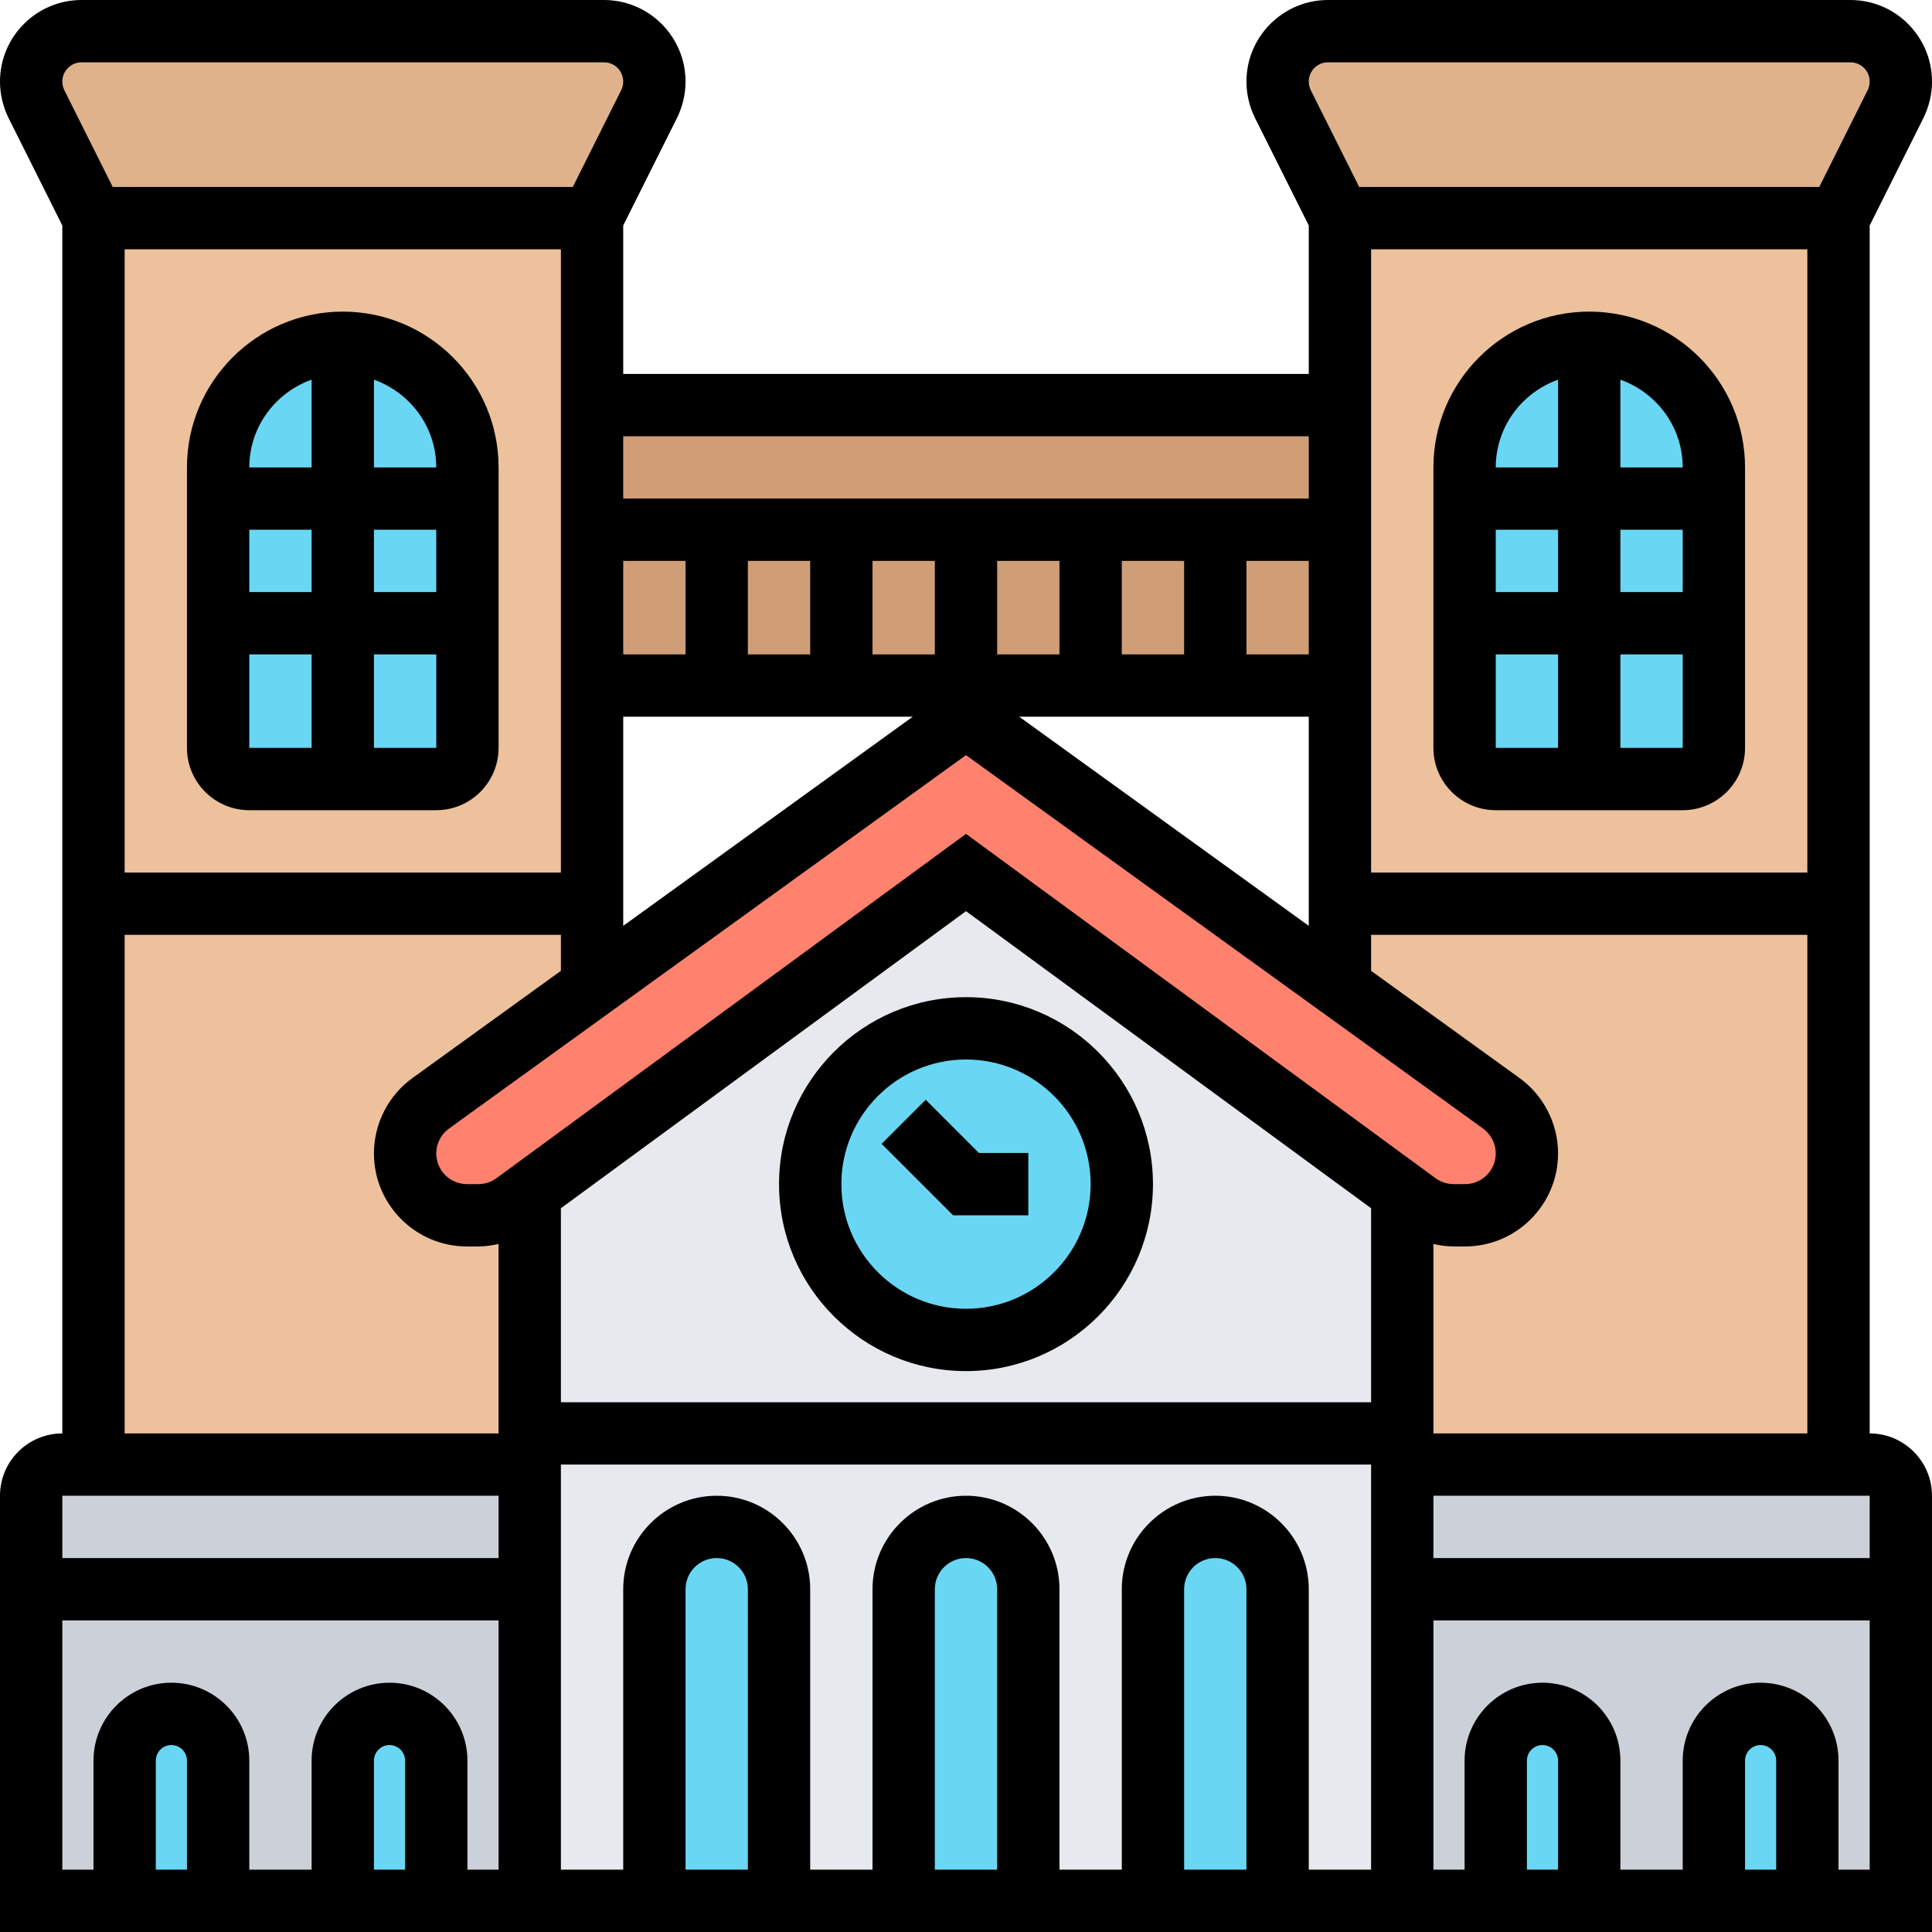 <svg id="_x33_0" enable-background="new 0 0 62 62" height="512" viewBox="0 0 62 62" width="512" xmlns="http://www.w3.org/2000/svg"><g><g><g><path d="m61 2.62c0 .25-.06.5-.17.72l-1.83 3.66h-16l-1.83-3.66c-.11-.22-.17-.47-.17-.72 0-.9.72-1.62 1.62-1.62h16.76c.9 0 1.62.72 1.62 1.62z" fill="#dfb28b"/></g><g><path d="m21 2.62c0 .25-.06.5-.17.72l-1.83 3.66h-16l-1.83-3.66c-.11-.22-.17-.47-.17-.72 0-.9.72-1.62 1.62-1.62h16.76c.9 0 1.62.72 1.62 1.62z" fill="#dfb28b"/></g><g><path d="m3 47h-1c-.55 0-1 .45-1 1v13h16v-14z" fill="#ccd1d9"/></g><g><path d="m59 47h1c.55 0 1 .45 1 1v13h-16v-14z" fill="#ccd1d9"/></g><g><path d="m43 7v6 4 5 7 2.67l5.18 3.74c.51.37.82.97.82 1.6 0 1.1-.89 1.99-1.99 1.99h-.36c-.42 0-.83-.13-1.17-.38l-.48-.35v7.73 1h14v-18-22z" fill="#ecc19c"/></g><g><path d="m3 7v22 18h14v-1-7.73l-.48.35c-.34.25-.75.38-1.17.38h-.36c-.55 0-1.05-.22-1.41-.58s-.58-.86-.58-1.41c0-.63.31-1.23.82-1.6l5.18-3.74v-2.67-7-5-4-6z" fill="#ecc19c"/></g><g><path d="m19 13h24v4h-24z" fill="#cf9e76"/></g><g><path d="m43 17v5h-12-12v-5z" fill="#cf9e76"/></g><g><path d="m49 37.01c0 1.1-.89 1.99-1.99 1.99h-.36c-.42 0-.83-.13-1.17-.38l-.48-.35-14-10.27-14 10.27-.48.35c-.34.25-.75.38-1.17.38h-.36c-.55 0-1.05-.22-1.41-.58s-.58-.86-.58-1.41c0-.63.31-1.23.82-1.6l5.18-3.74 12-8.67 12 8.67 5.18 3.74c.51.37.82.97.82 1.6z" fill="#ff826e"/></g><g><path d="m31 28-14 10.27v22.73h28v-22.73z" fill="#e6e9ed"/></g><g><path d="m7 56.5v4.5h-3v-4.5c0-.83.67-1.5 1.5-1.5s1.5.67 1.5 1.5z" fill="#69d6f4"/></g><g><path d="m58 56.5v4.5h-3v-4.5c0-.83.67-1.5 1.5-1.5s1.5.67 1.5 1.5z" fill="#69d6f4"/></g><g><path d="m55 15v9c0 .55-.45 1-1 1h-6c-.55 0-1-.45-1-1v-9c0-1.1.45-2.1 1.17-2.83.73-.72 1.73-1.17 2.83-1.17 2.21 0 4 1.79 4 4z" fill="#69d6f4"/></g><g><path d="m51 56.5v4.5h-3v-4.5c0-.83.67-1.5 1.5-1.5s1.5.67 1.5 1.5z" fill="#69d6f4"/></g><g><path d="m41 51v10h-4v-10c0-1.1.9-2 2-2 .55 0 1.05.22 1.41.59.37.36.59.86.59 1.41z" fill="#69d6f4"/></g><g><circle cx="31" cy="38" fill="#69d6f4" r="5"/></g><g><path d="m33 51v10h-4v-10c0-1.1.9-2 2-2 .55 0 1.05.22 1.41.59.37.36.59.86.59 1.41z" fill="#69d6f4"/></g><g><path d="m25 51v10h-4v-10c0-1.1.9-2 2-2 .55 0 1.05.22 1.41.59.37.36.59.86.59 1.41z" fill="#69d6f4"/></g><g><path d="m15 15v9c0 .55-.45 1-1 1h-6c-.55 0-1-.45-1-1v-9c0-2.21 1.79-4 4-4 1.1 0 2.1.45 2.83 1.17.72.73 1.17 1.73 1.17 2.83z" fill="#69d6f4"/></g><g><path d="m14 56.5v4.5h-3v-4.5c0-.83.67-1.5 1.5-1.5s1.5.67 1.5 1.5z" fill="#69d6f4"/></g></g><g><path d="m31 44c3.309 0 6-2.691 6-6s-2.691-6-6-6-6 2.691-6 6 2.691 6 6 6zm0-10c2.206 0 4 1.794 4 4s-1.794 4-4 4-4-1.794-4-4 1.794-4 4-4z"/><path d="m33 39v-2h-1.586l-1.707-1.707-1.414 1.414 2.293 2.293z"/><path d="m60 46v-38.764l1.724-3.447c.18-.362.276-.767.276-1.171 0-1.444-1.175-2.618-2.618-2.618h-16.764c-1.443 0-2.618 1.174-2.618 2.618 0 .404.096.809.276 1.171l1.724 3.447v4.764h-22v-4.764l1.724-3.447c.18-.362.276-.767.276-1.171 0-1.444-1.175-2.618-2.618-2.618h-16.764c-1.443 0-2.618 1.174-2.618 2.618 0 .404.096.809.276 1.171l1.724 3.447v38.764c-1.103 0-2 .897-2 2v14h62v-14c0-1.103-.897-2-2-2zm-20 14h-2v-9c0-.552.448-1 1-1s1 .448 1 1zm-1-12c-1.654 0-3 1.346-3 3v9h-2v-9c0-1.654-1.346-3-3-3s-3 1.346-3 3v9h-2v-9c0-1.654-1.346-3-3-3s-3 1.346-3 3v9h-2v-13h26v13h-2v-9c0-1.654-1.346-3-3-3zm-7 12h-2v-9c0-.552.448-1 1-1s1 .448 1 1zm-8 0h-2v-9c0-.552.448-1 1-1s1 .448 1 1zm-20-52h14v20h-14zm54 0v20h-14v-20zm-25.292 15h9.292v6.711zm9.292-2h-2v-3h2zm-4 0h-2v-3h2zm-4 0h-2v-3h2zm-4 0h-2v-3h2zm-4 0h-2v-3h2zm-4 0h-2v-3h2zm-2 2h9.292l-9.292 6.711zm11 1.233 16.591 11.982c.256.185.409.484.409.8 0 .543-.442.985-.985.985h-.365c-.211 0-.412-.066-.582-.191l-15.068-11.049-15.067 11.049c-.17.125-.371.191-.582.191h-.365c-.544 0-.986-.442-.986-.985 0-.315.153-.614.409-.799zm0 5.007 13 9.534v6.226h-26v-6.226zm15 18.76h14v2h-14zm0-2v-6.08c.212.047.428.08.649.08h.365c1.647 0 2.986-1.339 2.986-2.985 0-.955-.463-1.86-1.237-2.42l-4.763-3.44v-1.155h14v16zm-3.382-44h16.764c.341 0 .618.277.618.618 0 .095-.022.191-.065.276l-1.553 3.106h-14.764l-1.553-3.105c-.043-.086-.065-.182-.065-.277 0-.341.277-.618.618-.618zm-.618 12v2h-22v-2zm-39.382-12h16.764c.341 0 .618.277.618.618 0 .095-.022.191-.065.276l-1.553 3.106h-14.764l-1.553-3.105c-.043-.086-.065-.182-.065-.277 0-.341.277-.618.618-.618zm1.382 28h14v1.155l-4.763 3.44c-.774.559-1.237 1.465-1.237 2.42 0 1.646 1.339 2.985 2.985 2.985h.365c.222 0 .437-.033.649-.08v6.08h-11.999zm12 18v2h-14v-2zm-14 4h14v8h-1v-3.5c0-1.379-1.121-2.5-2.5-2.5s-2.5 1.121-2.5 2.5v3.5h-2v-3.5c0-1.379-1.121-2.5-2.5-2.5s-2.5 1.121-2.5 2.5v3.5h-1zm11 8h-1v-3.5c0-.275.225-.5.5-.5s.5.225.5.5zm-7 0h-1v-3.5c0-.275.225-.5.5-.5s.5.225.5.5zm44 0h-1v-3.5c0-.275.225-.5.5-.5s.5.225.5.5zm7 0h-1v-3.5c0-.275.225-.5.5-.5s.5.225.5.5zm2 0v-3.5c0-1.379-1.121-2.5-2.5-2.5s-2.5 1.121-2.5 2.5v3.5h-2v-3.5c0-1.379-1.121-2.5-2.5-2.5s-2.5 1.121-2.5 2.5v3.5h-1v-8h14v8z"/><path d="m11 10c-2.757 0-5 2.243-5 5v9c0 1.103.897 2 2 2h6c1.103 0 2-.897 2-2v-9c0-2.757-2.243-5-5-5zm3 5h-2v-2.816c1.161.414 2 1.514 2 2.816zm-2 2h2v2h-2zm-2 2h-2v-2h2zm0-6.816v2.816h-2c0-1.302.839-2.402 2-2.816zm-2 8.816h2v3h-2zm4 3v-3h2.001v3z"/><path d="m48 26h6c1.103 0 2-.897 2-2v-9c0-2.757-2.243-5-5-5s-5 2.243-5 5v9c0 1.103.897 2 2 2zm0-5h2v3h-2zm2-2h-2v-2h2zm2-2h2v2h-2zm0 7v-3h2v3zm2-9h-2v-2.816c1.161.414 2 1.514 2 2.816zm-4-2.816v2.816h-2c0-1.302.839-2.402 2-2.816z"/></g></g></svg>